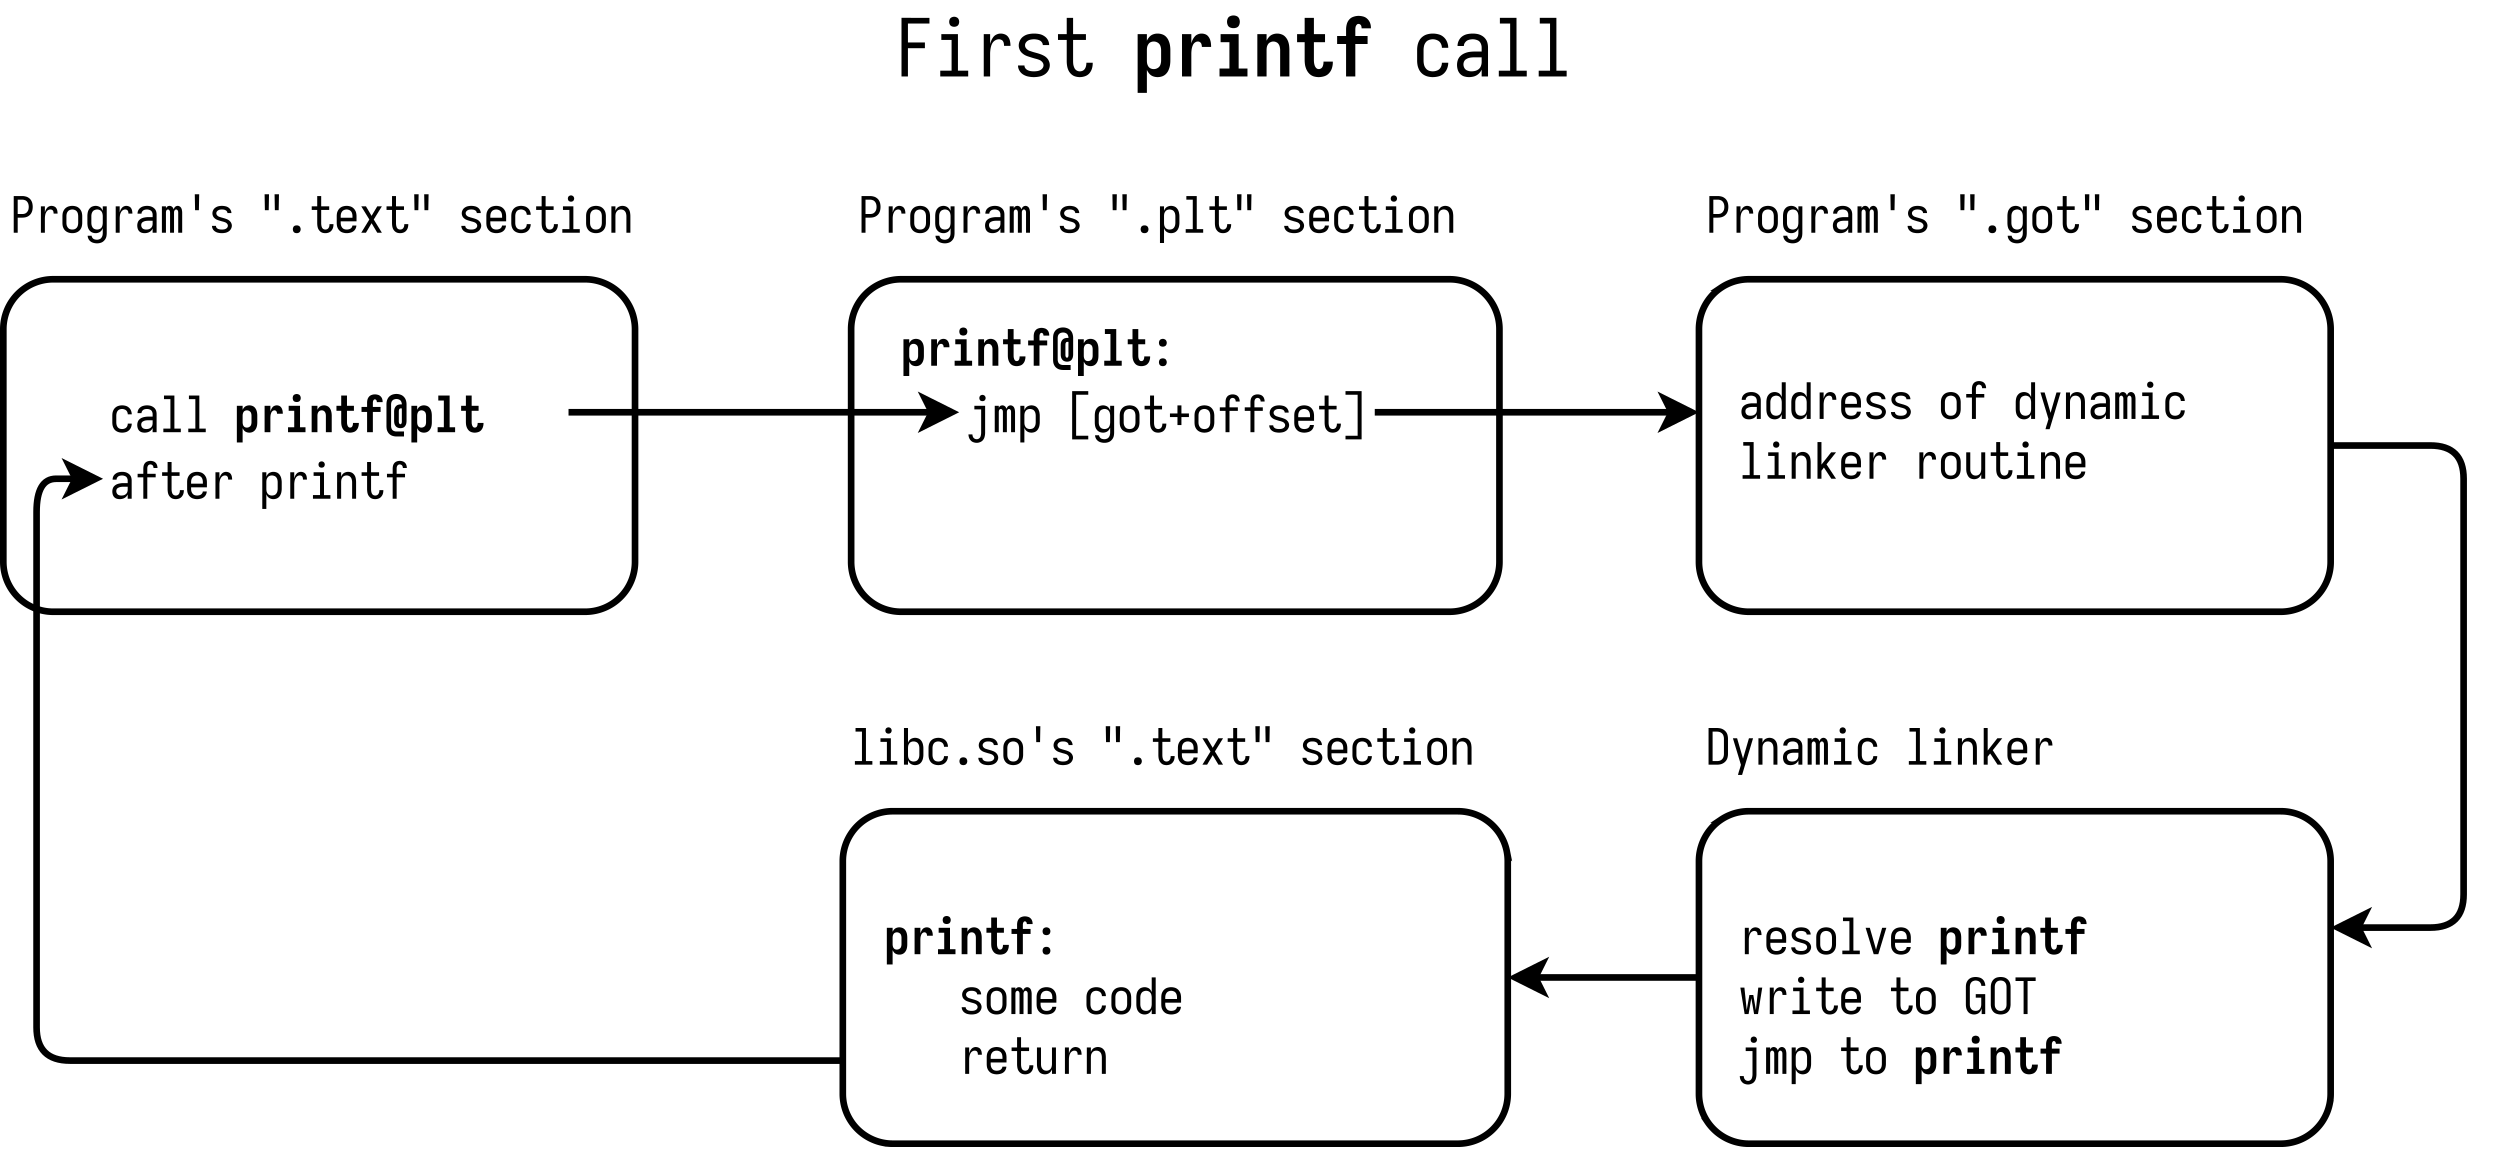 <svg xmlns="http://www.w3.org/2000/svg" xmlns:xlink="http://www.w3.org/1999/xlink" width="721.28" height="333.44" viewBox="0 0 540.96 250.08" version="1.2"><defs><symbol overflow="visible" id="b"><path d="M1.547 0h1.39v-6.11H6.61v-1.25H2.938v-4.093h4.656v-1.235H1.547zm0 0"/></symbol><symbol overflow="visible" id="c"><path d="M1.297 0h6.047v-1.25H5.125v-7.906H1.531v1.25H3.75v6.656H1.297zm3.016-10.75c.195 0 .382-.04.562-.125a.792.792 0 00.39-.39 1.316 1.316 0 000-1.126.824.824 0 00-.39-.39 1.2 1.2 0 00-1.125 0 .792.792 0 00-.39.39c-.087.18-.126.368-.126.563 0 .2.04.387.125.562.082.18.211.309.391.391.176.086.363.125.563.125zm0 0"/></symbol><symbol overflow="visible" id="d"><path d="M2.078 0h1.375v-4.86c0-.269.016-.538.047-.812.031-.281.082-.555.156-.828.07-.27.18-.523.328-.766.157-.238.352-.425.594-.562a1.57 1.57 0 01.797-.219c.164 0 .328.04.484.11a.763.763 0 01.391.328c.094.148.148.304.172.468.031.168.047.34.047.516h1.39c0-.32-.03-.645-.093-.969a2.211 2.211 0 00-.36-.89 1.612 1.612 0 00-.734-.61 2.449 2.449 0 00-.938-.187c-.293 0-.578.062-.859.187-.273.117-.5.29-.688.516-.18.23-.328.48-.453.75-.117.273-.21.547-.28.828v-2.156H2.077zm0 0"/></symbol><symbol overflow="visible" id="e"><path d="M4.281.14c.407 0 .805-.042 1.203-.124A3.293 3.293 0 006.61-.438a2.38 2.38 0 00.813-.859c.207-.363.312-.75.312-1.156 0-.27-.054-.535-.156-.797a2.16 2.16 0 00-.437-.703 2.49 2.49 0 00-.657-.516 5.407 5.407 0 00-.75-.343 9.138 9.138 0 00-.78-.25c-.263-.07-.528-.145-.798-.22a27.197 27.197 0 01-.797-.265 1.667 1.667 0 01-.687-.469c-.2-.218-.297-.46-.297-.734 0-.219.063-.414.188-.594.132-.187.296-.332.484-.437.195-.102.398-.172.61-.203.218-.04.437-.063.655-.063.22 0 .43.024.641.063.207.03.406.093.594.187.187.086.344.219.469.406.132.18.203.375.203.594h1.375c0-.394-.094-.766-.282-1.11a2.238 2.238 0 00-.78-.827 2.851 2.851 0 00-1.063-.438 6.272 6.272 0 00-1.157-.11c-.386 0-.773.044-1.156.126a2.85 2.85 0 00-1.078.453 2.255 2.255 0 00-.781.875 2.448 2.448 0 00-.281 1.125c0 .281.05.555.156.812.101.262.25.496.437.704.196.199.414.37.657.515.238.137.488.246.75.328.257.086.52.168.78.25.27.086.536.164.798.235.258.062.52.14.781.234.27.094.504.25.703.469.195.219.297.465.297.734 0 .23-.074.445-.219.64a1.543 1.543 0 01-.531.438c-.21.094-.43.157-.656.188-.23.031-.461.047-.688.047-.218 0-.437-.016-.656-.047a2.359 2.359 0 01-.64-.188 1.359 1.359 0 01-.532-.422 1.011 1.011 0 01-.203-.609H.86c0 .398.1.773.312 1.125.207.355.484.637.828.844.344.21.707.351 1.094.422.394.082.789.125 1.187.125zm0 0"/></symbol><symbol overflow="visible" id="f"><path d="M5.594.14a3.41 3.41 0 001.11-.187c.374-.125.69-.332.952-.625.258-.3.446-.64.563-1.015.113-.375.172-.75.172-1.125v-.157H7.016v.078c0 .22-.028.434-.079.641a1.65 1.65 0 01-.25.594 1.085 1.085 0 01-.484.422 1.52 1.52 0 01-.61.125 1.272 1.272 0 01-1.188-.781 2.921 2.921 0 01-.218-.72c-.03-.25-.046-.5-.046-.75v-4.546h2.78v-1.25h-2.78v-3.531H2.766v3.53H.875v1.25h1.89v4.548c0 .343.024.687.079 1.03.05.337.144.657.281.97.145.312.344.59.594.828.25.242.535.414.86.515.331.102.671.157 1.015.157zm0 0"/></symbol><symbol overflow="visible" id="o"><path d="M4.281.14A4.82 4.82 0 005.547-.03a2.558 2.558 0 001.11-.61c.32-.3.562-.656.718-1.062.164-.406.25-.828.25-1.266H6.25c0 .344-.086.672-.25.985-.168.312-.414.539-.734.671a2.51 2.51 0 01-1.86.047 1.543 1.543 0 01-.672-.53c-.18-.24-.296-.5-.359-.782a4.138 4.138 0 01-.094-.875v-2.25c0-.281.031-.567.094-.86.063-.289.18-.554.36-.796.175-.239.398-.41.671-.516a2.313 2.313 0 011.86.047c.32.137.566.36.734.672.164.304.25.62.25.953h1.375a3.32 3.32 0 00-.25-1.25A2.733 2.733 0 006.656-8.5a2.64 2.64 0 00-1.11-.61 4.82 4.82 0 00-1.265-.171 4.43 4.43 0 00-1.11.14 2.798 2.798 0 00-1.015.47 2.759 2.759 0 00-.75.812A3.624 3.624 0 001-6.813c-.074.368-.11.735-.11 1.11v2.25c0 .367.036.734.11 1.11.082.366.219.714.406 1.046.196.324.446.602.75.828.313.219.649.375 1.016.469.363.094.734.14 1.11.14zm0 0"/></symbol><symbol overflow="visible" id="p"><path d="M3.469.14c.383 0 .758-.054 1.125-.156.363-.113.687-.3.968-.562.282-.258.5-.563.657-.906V0h1.375v-6.266c0-.343-.043-.675-.125-1a2.387 2.387 0 00-.453-.906 2.525 2.525 0 00-.766-.656 3.012 3.012 0 00-.953-.36 5.447 5.447 0 00-1-.093c-.406 0-.809.043-1.203.125a2.916 2.916 0 00-1.078.484 2.403 2.403 0 00-.75.922C1.086-7.383 1-7 1-6.594h1.375c0-.3.098-.57.297-.812.195-.25.437-.414.719-.5.289-.094.593-.14.906-.14.32 0 .644.062.969.187.32.117.562.328.718.64.157.305.235.621.235.953v.875H4.64c-.356 0-.715.028-1.079.079-.355.054-.699.152-1.03.296a3.035 3.035 0 00-.891.579 2.19 2.19 0 00-.579.89A3.23 3.23 0 00.891-2.5c0 .355.05.703.156 1.047.101.336.273.633.516.89.25.262.539.446.875.547a3.63 3.63 0 001.03.157zM4-1.11c-.281 0-.563-.05-.844-.156a1.261 1.261 0 01-.656-.53 1.632 1.632 0 01-.219-.829c0-.219.047-.426.14-.625.095-.195.227-.352.407-.469.176-.113.363-.203.563-.265.195-.063.398-.102.609-.125.219-.02.43-.032.64-.032H6.22v1.032c0 .28-.055.558-.157.828-.093.273-.25.5-.468.687-.219.18-.469.305-.75.375-.274.074-.555.11-.844.11zm0 0"/></symbol><symbol overflow="visible" id="q"><path d="M1.297 0h6.047v-1.25H5.125v-11.438H1.531v1.235H3.75V-1.25H1.297zm0 0"/></symbol><symbol overflow="visible" id="h"><path d="M.844 3.547h2v-4.969c.144.305.328.586.547.844.218.25.484.433.796.547.313.113.633.172.97.172.35 0 .69-.059 1.015-.172.332-.125.613-.313.844-.563a2.58 2.58 0 00.546-.86c.133-.32.227-.648.282-.984.05-.332.078-.671.078-1.015v-2.25c0-.344-.027-.68-.078-1.016a4.19 4.19 0 00-.282-.984 2.62 2.62 0 00-.546-.86c-.23-.25-.512-.43-.844-.546a3.064 3.064 0 00-1.016-.172c-.336 0-.656.058-.968.172a1.946 1.946 0 00-.797.546 3.279 3.279 0 00-.547.829v-1.422h-2zm3.484-5.14c-.23 0-.45-.048-.656-.141a1.146 1.146 0 01-.5-.422 1.999 1.999 0 01-.266-.625 3.616 3.616 0 01-.062-.672v-2.25c0-.227.02-.453.062-.672.051-.219.14-.422.266-.61.125-.195.289-.343.5-.437.207-.094.426-.14.656-.14.313 0 .602.085.875.25.27.167.457.402.563.703.101.304.156.605.156.906v2.25c0 .312-.055.621-.156.922a1.3 1.3 0 01-.563.687c-.273.168-.562.25-.875.25zm0 0"/></symbol><symbol overflow="visible" id="i"><path d="M1.813 0h2.015v-4.86c0-.226.008-.452.031-.671.02-.227.055-.453.11-.672.05-.219.125-.426.219-.625.093-.207.234-.379.421-.516.196-.144.41-.218.641-.218a.792.792 0 01.781.625c.051.18.078.359.078.546h2c0-.27-.015-.535-.046-.796a3.579 3.579 0 00-.188-.797 2.344 2.344 0 00-.406-.704 1.449 1.449 0 00-.64-.453 2.31 2.31 0 00-.782-.14c-.293 0-.57.058-.828.172-.262.105-.48.265-.657.484-.18.21-.328.438-.453.688-.117.25-.21.515-.28.796v-2.015H1.811zm0 0"/></symbol><symbol overflow="visible" id="j"><path d="M1.297 0h6.047v-1.719H5.437v-7.437H1.531v1.734h1.907v5.703H1.296zm3.016-10.453c.25 0 .488-.047.718-.14a.965.965 0 00.5-.516 1.82 1.82 0 00.157-.72c0-.25-.055-.487-.157-.718a1.005 1.005 0 00-.5-.5 1.764 1.764 0 00-.718-.156c-.243 0-.481.055-.72.156a.965.965 0 00-.515.5c-.105.23-.156.469-.156.719 0 .242.05.48.156.719a.929.929 0 00.516.515c.238.094.476.14.719.14zm0 0"/></symbol><symbol overflow="visible" id="k"><path d="M.844 0h2v-5.703c0-.227.02-.453.062-.672.051-.219.14-.422.266-.61.125-.187.289-.327.5-.421.207-.102.422-.157.64-.157a1.5 1.5 0 01.657.157c.207.093.367.234.484.422.125.187.207.39.25.609.05.219.078.445.078.672V0h2v-5.703c0-.332-.023-.664-.062-1a3.973 3.973 0 00-.25-.969 2.781 2.781 0 00-.532-.86 1.91 1.91 0 00-.812-.562 2.717 2.717 0 00-.984-.187c-.325 0-.641.058-.954.172a1.946 1.946 0 00-.796.546 3.279 3.279 0 00-.547.829v-1.422h-2zm0 0"/></symbol><symbol overflow="visible" id="l"><path d="M5.5.14c.414 0 .828-.07 1.234-.203.407-.132.743-.359 1.016-.671a2.84 2.84 0 00.61-1.079c.124-.406.187-.812.187-1.218v-.188H6.53v.078c0 .168-.015.34-.047.516-.03.18-.086.352-.156.516a.859.859 0 01-.344.375.887.887 0 01-.484.14.778.778 0 01-.547-.234 1.395 1.395 0 01-.328-.547 3.845 3.845 0 01-.14-.61 5.958 5.958 0 01-.032-.64v-3.797H6.86v-1.734H4.453v-3.531h-2v3.53H.813v1.735h1.64v3.797c0 .367.024.73.078 1.094.063.367.172.719.328 1.062.157.336.364.633.625.89.27.263.582.45.938.563.351.102.71.157 1.078.157zm0 0"/></symbol><symbol overflow="visible" id="m"><path d="M2.781 0h2v-7.031h2.657V-8.75H4.78v-1.39c0-.165.016-.337.047-.516.031-.176.102-.336.219-.485.113-.156.254-.234.422-.234.144 0 .273.047.39.14.114.087.188.2.22.344.038.137.062.274.062.407v.062h2.015v-.156c0-.352-.062-.692-.187-1.016a2.42 2.42 0 00-.578-.86 1.972 1.972 0 00-.891-.515 3.904 3.904 0 00-1.031-.14c-.375 0-.75.07-1.125.203-.367.125-.672.34-.922.64a2.49 2.49 0 00-.5 1c-.094.375-.14.75-.14 1.125v1.391H.843v1.719H2.78zm0 0"/></symbol><symbol overflow="visible" id="r"><path d="M.813 0h.859v-3.266h.984c.239 0 .477-.023.719-.078.25-.062.473-.16.672-.297.207-.144.379-.32.516-.53a2.28 2.28 0 00.28-.688 3.49 3.49 0 000-1.469 2.128 2.128 0 00-.28-.688 1.718 1.718 0 00-.516-.53 1.77 1.77 0 00-.672-.298 2.86 2.86 0 00-.719-.093H.812zm.859-4.047v-3.11h.984c.196 0 .39.04.578.11a.99.99 0 01.47.328c.132.157.226.336.28.532.051.187.079.382.079.578 0 .21-.028.414-.079.609-.054.188-.148.36-.28.516a1.08 1.08 0 01-.47.343 1.828 1.828 0 01-.578.094zm0 0"/></symbol><symbol overflow="visible" id="s"><path d="M1.297 0h.86v-3.031c0-.176.007-.348.03-.516.02-.176.051-.348.094-.515.051-.165.125-.32.219-.47a.99.99 0 01.36-.359.95.95 0 01.5-.14c.1 0 .206.023.312.062.101.043.18.11.234.203a.672.672 0 01.11.297c.02.106.03.215.03.328h.86c0-.207-.023-.41-.062-.609a1.494 1.494 0 00-.219-.563.96.96 0 00-.453-.375 1.472 1.472 0 00-.594-.125c-.18 0-.355.043-.531.125a1.086 1.086 0 00-.422.329 2.037 2.037 0 00-.297.468c-.074.168-.133.34-.172.516v-1.344h-.86zm0 0"/></symbol><symbol overflow="visible" id="t"><path d="M2.703.094c.238 0 .473-.032.703-.094a1.92 1.92 0 00.625-.297c.188-.133.344-.3.469-.5.133-.207.223-.426.266-.656.05-.227.078-.461.078-.703v-1.406a3.26 3.26 0 00-.078-.704 1.733 1.733 0 00-.266-.64 1.748 1.748 0 00-.469-.516 1.648 1.648 0 00-.625-.297 2.675 2.675 0 00-1.406 0c-.23.055-.445.153-.64.297a1.748 1.748 0 00-.47.516c-.124.199-.214.414-.265.64-.043.23-.063.465-.063.704v1.406c0 .242.02.476.063.703.05.23.14.45.266.656.125.2.28.367.468.5.196.137.41.234.641.297.227.063.46.094.703.094zm0-.781c-.187 0-.371-.032-.547-.094a1.018 1.018 0 01-.422-.328c-.117-.157-.199-.32-.25-.5a2.423 2.423 0 01-.062-.547v-1.406c0-.188.02-.368.062-.547a1.37 1.37 0 01.25-.5.951.951 0 01.422-.313c.176-.07.36-.11.547-.11.188 0 .363.04.531.11.176.063.32.168.438.313.113.148.191.312.234.5.04.18.063.359.063.546v1.407c0 .18-.024.36-.063.547-.043.18-.12.343-.234.5a1.04 1.04 0 01-.438.328 1.506 1.506 0 01-.53.094zm0 0"/></symbol><symbol overflow="visible" id="u"><path d="M2.656 2.297c.239 0 .469-.031.688-.094.226-.055.437-.152.625-.297.187-.148.344-.32.469-.515.125-.2.207-.414.25-.641.039-.23.062-.465.062-.703V-5.72h-.86v.985a2.356 2.356 0 00-.343-.579A1.21 1.21 0 003-5.688a1.747 1.747 0 00-.64-.125c-.22 0-.434.04-.641.11-.211.062-.399.18-.563.344a1.93 1.93 0 00-.375.53c-.086.2-.14.407-.172.626a4.34 4.34 0 00-.046.64v1.407c0 .219.015.437.046.656.032.21.086.414.172.61.094.199.219.374.375.53a1.5 1.5 0 00.563.344c.207.07.422.11.64.11.22 0 .43-.043.641-.125.219-.082.398-.207.547-.375a2.22 2.22 0 00.344-.578v1.03c0 .188-.024.368-.063.548a1.297 1.297 0 01-.234.484.835.835 0 01-.422.328c-.168.07-.34.11-.516.11-.18 0-.355-.028-.531-.079a.811.811 0 01-.438-.296.932.932 0 01-.203-.485H.625c.008.25.07.485.188.703.113.22.269.399.468.547.196.145.414.242.657.297.238.063.476.094.718.094zm.031-2.985a1.57 1.57 0 01-.53-.093.993.993 0 01-.438-.328 1.72 1.72 0 01-.235-.5 2.423 2.423 0 01-.062-.547v-1.406c0-.188.02-.368.062-.547a1.55 1.55 0 01.235-.5.934.934 0 01.437-.313c.176-.07.352-.11.531-.11.176 0 .348.04.516.11a.934.934 0 01.422.344c.102.148.172.308.203.484.04.18.063.356.063.532v1.406c0 .18-.024.355-.063.531-.031.18-.101.344-.203.5a.928.928 0 01-.422.328c-.168.074-.34.11-.515.11zm0 0"/></symbol><symbol overflow="visible" id="v"><path d="M2.172.094c.238 0 .473-.04.703-.11.227-.07.43-.187.61-.343.175-.164.312-.352.406-.563V0h.859v-3.922c0-.219-.027-.426-.078-.625a1.526 1.526 0 00-.281-.562 1.733 1.733 0 00-.485-.407 1.885 1.885 0 00-.594-.234 3.082 3.082 0 00-1.375.031 1.732 1.732 0 00-.671.313c-.211.148-.371.336-.485.562-.105.23-.156.469-.156.719h.86c0-.188.062-.36.187-.516a.902.902 0 01.453-.312c.176-.05.363-.078.563-.078.195 0 .394.043.593.125.207.074.36.203.453.39.102.188.157.387.157.594v.547h-.985c-.23 0-.453.023-.672.063-.218.03-.433.09-.64.171-.211.086-.399.204-.563.36-.168.156-.289.344-.36.562-.073.211-.109.43-.109.656 0 .22.032.438.094.657.063.21.164.398.313.562.156.156.336.274.547.344.218.063.437.094.656.094zM2.5-.687a1.57 1.57 0 01-.531-.094.802.802 0 01-.407-.344 1.025 1.025 0 01-.062-.906.619.619 0 01.266-.281c.113-.07.234-.13.359-.172.125-.04.25-.067.375-.079.133-.019.27-.03.406-.03h.985v.655c0 .168-.032.34-.094.516A1.014 1.014 0 013.5-1c-.137.117-.293.2-.469.25a2.13 2.13 0 01-.531.063zm0 0"/></symbol><symbol overflow="visible" id="w"><path d="M.5 0h.875v-4.344c0-.101.008-.203.031-.297a.504.504 0 01.14-.265.39.39 0 01.282-.125c.094 0 .176.043.25.125a.504.504 0 01.156.265c.02.094.032.196.032.297V0h.859v-4.344c0-.101.008-.203.031-.297a.631.631 0 01.156-.265.339.339 0 01.266-.125.35.35 0 01.266.125.504.504 0 01.156.265c.02.094.031.196.031.297V0h.86v-4.344c0-.164-.016-.328-.047-.484a1.626 1.626 0 00-.14-.469.897.897 0 00-.329-.375.811.811 0 00-.86-.031.687.687 0 00-.296.281 1.482 1.482 0 00-.172.375 1.339 1.339 0 00-.188-.39.751.751 0 00-.296-.266.822.822 0 00-.407-.11c-.105 0-.215.024-.328.063a.685.685 0 00-.266.188c-.074.085-.136.18-.187.28v-.437H.5zm0 0"/></symbol><symbol overflow="visible" id="x"><path d="M2.281-4.875h.828c.04-1.145.063-2.297.063-3.453h-.953c0 1.156.02 2.308.062 3.453zm0 0"/></symbol><symbol overflow="visible" id="y"><path d="M2.672.094c.258 0 .515-.028.765-.078.25-.051.477-.145.688-.282.219-.132.39-.316.516-.546a1.41 1.41 0 00.203-.72c0-.175-.04-.343-.11-.5a1.237 1.237 0 00-.28-.437 1.501 1.501 0 00-.407-.328A2.785 2.785 0 003.578-3a4.118 4.118 0 00-.484-.156c-.168-.051-.336-.098-.5-.14-.156-.052-.32-.102-.485-.157a1.105 1.105 0 01-.437-.297.704.704 0 01-.188-.469c0-.133.04-.258.125-.375a.874.874 0 01.297-.265c.125-.07.254-.118.39-.141a2.551 2.551 0 01.797 0c.134.023.259.063.376.125a.662.662 0 01.297.25.645.645 0 01.125.375h.859c0-.25-.063-.477-.188-.688a1.439 1.439 0 00-.484-.53 1.724 1.724 0 00-.656-.266 3.49 3.49 0 00-.719-.079c-.25 0-.496.028-.734.079a1.884 1.884 0 00-.672.296c-.211.137-.371.32-.484.547a1.463 1.463 0 00-.079 1.204c.063.167.149.312.266.437.125.125.258.234.406.328.157.086.313.152.469.203.164.055.332.106.5.156.164.055.332.102.5.141.164.043.328.094.484.156a.985.985 0 01.438.297.66.66 0 01.187.453.658.658 0 01-.14.407.839.839 0 01-.328.265 1.295 1.295 0 01-.407.125 2.78 2.78 0 01-.437.031c-.137 0-.274-.007-.406-.03a1.694 1.694 0 01-.407-.11.967.967 0 01-.328-.266.672.672 0 01-.125-.39h-.86A1.461 1.461 0 001.25-.25c.22.137.446.227.689.266.25.05.492.078.734.078zm0 0"/></symbol><symbol overflow="visible" id="A"><path d="M1.203-4.875h.828c.04-1.145.063-2.297.063-3.453H1.14c0 1.156.02 2.308.062 3.453zm2.156 0h.829c.039-1.145.062-2.297.062-3.453h-.953c0 1.156.02 2.308.062 3.453zm0 0"/></symbol><symbol overflow="visible" id="B"><path d="M2.703.094c.145 0 .285-.032.422-.094a.64.64 0 00.313-.313c.07-.144.109-.289.109-.437 0-.156-.04-.3-.11-.438a.583.583 0 00-.312-.312 1.004 1.004 0 00-.422-.094c-.156 0-.308.032-.453.094a.582.582 0 00-.297.313 1.036 1.036 0 00-.094.437c0 .148.032.293.094.438A.64.64 0 002.25 0c.145.063.297.094.453.094zm0 0"/></symbol><symbol overflow="visible" id="C"><path d="M3.5.094c.238 0 .473-.043.703-.125.227-.082.422-.211.578-.39.164-.188.285-.395.36-.626.07-.238.109-.476.109-.719v-.093h-.86v.062c0 .137-.015.274-.046.406a1.272 1.272 0 01-.157.36.719.719 0 01-.312.265.923.923 0 01-.375.079.873.873 0 01-.453-.125.804.804 0 01-.297-.36 1.897 1.897 0 01-.125-.469 3.15 3.15 0 01-.031-.468v-2.829h1.734v-.78H2.594v-2.22h-.86v2.22H.547v.78h1.187v2.829c0 .218.016.437.047.656.032.21.086.414.172.61.094.187.219.359.375.515.156.148.332.258.531.328.207.063.422.094.641.094zm0 0"/></symbol><symbol overflow="visible" id="D"><path d="M2.719.094c.25 0 .492-.032.734-.094.25-.05.477-.148.688-.297.207-.144.367-.332.484-.562.113-.227.176-.461.188-.704h-.86a.799.799 0 01-.219.5.907.907 0 01-.468.297c-.18.055-.36.079-.547.079-.188 0-.371-.032-.547-.094a.993.993 0 01-.438-.328c-.117-.157-.199-.32-.25-.5a2.302 2.302 0 01-.062-.547v-.313h3.422v-1.094a3.26 3.26 0 00-.078-.703 1.733 1.733 0 00-.266-.64 1.748 1.748 0 00-.469-.516 1.648 1.648 0 00-.625-.297 2.675 2.675 0 00-1.406 0c-.23.055-.445.153-.64.297a1.748 1.748 0 00-.47.516c-.124.199-.214.414-.265.64-.043.23-.063.465-.063.704v1.406c0 .242.02.476.063.703.05.23.14.45.266.656.132.2.296.371.484.516.195.136.41.23.64.281.227.063.462.094.704.094zM1.422-3.25v-.313c0-.187.02-.367.062-.546a1.37 1.37 0 01.25-.5.951.951 0 01.422-.313c.176-.07.36-.11.547-.11.188 0 .363.04.531.11.176.063.32.168.438.313.113.148.191.312.234.5.04.18.063.359.063.546v.313zm0 0"/></symbol><symbol overflow="visible" id="E"><path d="M.469 0h1.015l1.22-2.063L3.936 0h1L3.173-2.86l1.765-2.859h-1L2.704-3.656 1.484-5.72H.47l1.75 2.86zm0 0"/></symbol><symbol overflow="visible" id="F"><path d="M2.672.094c.27 0 .535-.04.797-.11.258-.07.488-.203.687-.39a1.67 1.67 0 00.453-.656 2.16 2.16 0 00.157-.797h-.86c0 .218-.054.43-.156.625a.989.989 0 01-.469.421 1.52 1.52 0 01-.61.125c-.187 0-.37-.03-.546-.093a1.018 1.018 0 01-.422-.328 1.427 1.427 0 01-.219-.5 2.423 2.423 0 01-.062-.547v-1.406c0-.176.02-.352.062-.532.04-.187.114-.351.22-.5a.905.905 0 01.421-.328c.176-.07.36-.11.547-.11.207 0 .41.048.61.141a.916.916 0 01.468.422c.102.188.156.387.156.594h.86c0-.27-.055-.531-.157-.781a1.566 1.566 0 00-.453-.657 1.66 1.66 0 00-.687-.39 3.063 3.063 0 00-.797-.11c-.23 0-.461.032-.688.094-.23.055-.445.153-.64.297a1.748 1.748 0 00-.469.516c-.117.199-.2.414-.25.64-.043.23-.063.465-.063.704v1.406c0 .23.02.46.063.687.05.23.133.45.25.657.125.21.281.382.469.515.195.137.41.234.64.297.227.063.457.094.688.094zm0 0"/></symbol><symbol overflow="visible" id="G"><path d="M.813 0h3.78v-.781h-1.39V-5.72H.953v.782h1.39v4.156H.814zm1.875-6.719a.73.73 0 00.343-.078.488.488 0 00.25-.25.701.701 0 00.094-.344.659.659 0 00-.094-.343.518.518 0 00-.25-.25.659.659 0 00-.344-.094.701.701 0 00-.343.094.488.488 0 00-.25.25.73.73 0 00-.078.343c0 .118.023.23.078.344.05.117.133.2.25.25a.774.774 0 00.344.078zm0 0"/></symbol><symbol overflow="visible" id="H"><path d="M.64 0h.876v-3.563c0-.175.015-.351.046-.53.04-.177.114-.337.22-.485a.942.942 0 01.39-.344c.164-.07.344-.11.531-.11.176 0 .348.04.516.11.164.074.3.188.406.344.102.148.172.308.203.484.04.18.063.356.063.532V0h.859v-3.563c0-.218-.016-.43-.047-.64a2.258 2.258 0 00-.156-.625 1.726 1.726 0 00-.36-.531 1.344 1.344 0 00-.53-.344c-.2-.07-.407-.11-.626-.11-.219 0-.433.043-.64.125a1.3 1.3 0 00-.547.375c-.149.18-.258.372-.328.579v-.985H.64zm0 0"/></symbol><symbol overflow="visible" id="I"><path d="M.813 0h3.78v-.781h-1.39v-7.157H.953v.782h1.39v6.375H.814zm0 0"/></symbol><symbol overflow="visible" id="R"><path d="M.64 2.219h.876V-.984c.07.21.18.402.328.578.156.168.336.293.547.375.207.082.425.125.656.125.219 0 .43-.04.64-.11.208-.07.391-.187.547-.343.157-.157.274-.332.36-.532.093-.195.156-.398.187-.609.04-.219.063-.438.063-.656v-1.406c0-.22-.024-.43-.063-.641a2.18 2.18 0 00-.187-.625 1.726 1.726 0 00-.36-.531 1.252 1.252 0 00-.546-.344c-.211-.07-.422-.11-.641-.11-.23 0-.45.043-.656.125a1.3 1.3 0 00-.547.375c-.149.18-.258.372-.328.579v-.985H.64zM2.704-.687c-.18 0-.351-.036-.515-.11a.906.906 0 01-.407-.328 1.427 1.427 0 01-.218-.5 3.018 3.018 0 01-.047-.531v-1.406c0-.176.015-.352.046-.532.04-.176.114-.336.22-.484a.914.914 0 01.405-.344 1.3 1.3 0 01.516-.11c.188 0 .367.04.547.11a.873.873 0 01.422.313c.113.148.191.312.234.5.04.18.063.359.063.546v1.407c0 .18-.024.36-.063.547-.043.18-.12.343-.234.5a.928.928 0 01-.422.328c-.18.062-.36.094-.547.094zm0 0"/></symbol><symbol overflow="visible" id="S"><path d="M2 2.297c.258 0 .516-.059.766-.172.257-.105.468-.266.625-.484.164-.22.273-.465.328-.735.062-.273.094-.539.094-.797v-5.828H1.483v.782h1.47V.109c0 .157-.017.313-.048.47-.023.163-.07.32-.14.468a.841.841 0 01-.329.344.835.835 0 01-.437.125.95.95 0 01-.5-.141.846.846 0 01-.328-.39 1.69 1.69 0 01-.11-.516H.204c.008.238.05.472.125.703.082.226.207.43.375.61.164.187.363.316.594.39.226.082.46.125.703.125zM3.234-6.72a.73.73 0 00.344-.078.488.488 0 00.25-.25.701.701 0 00.094-.344.659.659 0 00-.094-.343.518.518 0 00-.25-.25.659.659 0 00-.344-.094.701.701 0 00-.343.094.488.488 0 00-.25.25.73.73 0 00-.079.343c0 .118.024.23.079.344.05.117.132.2.25.25a.774.774 0 00.343.078zm0 0"/></symbol><symbol overflow="visible" id="T"><path d="M1.063 1.547h3.484V.766H1.922V-8.11h2.625v-.782H1.063zm0 0"/></symbol><symbol overflow="visible" id="U"><path d="M3.125-1.547V-3.28H4.75v-.781H3.125v-1.75h-.86v1.75H.642v.78h1.625v1.735zm0 0"/></symbol><symbol overflow="visible" id="V"><path d="M1.875 0h.86v-4.625h1.812v-.766H2.734v-1.03c0-.114.004-.227.016-.345a1.12 1.12 0 01.11-.328.552.552 0 01.218-.234.615.615 0 01.328-.094c.125 0 .242.04.36.11a.493.493 0 01.234.28.86.86 0 01.078.345v.046h.86v-.078c0-.195-.04-.39-.11-.578a1.17 1.17 0 00-.312-.5A1.184 1.184 0 004-8.094a1.86 1.86 0 00-1.25.031c-.21.075-.387.2-.531.376-.137.18-.23.375-.281.593a3.497 3.497 0 00-.063.672v1.031H.641v.766h1.234zm0 0"/></symbol><symbol overflow="visible" id="W"><path d="M.86 1.547h3.484V-8.891H.859v.782h2.625V.766H.86zm0 0"/></symbol><symbol overflow="visible" id="X"><path d="M2.36.094c.218 0 .43-.043.64-.125.219-.082.398-.207.547-.375a2.22 2.22 0 00.344-.578V0h.859v-7.938h-.86v3.204a2.356 2.356 0 00-.343-.579A1.21 1.21 0 003-5.688a1.747 1.747 0 00-.64-.125c-.22 0-.434.04-.641.11-.211.062-.399.18-.563.344a1.93 1.93 0 00-.375.53c-.086.2-.14.407-.172.626a4.34 4.34 0 00-.046.64v1.407c0 .219.015.437.046.656.032.21.086.414.172.61.094.199.219.374.375.53a1.5 1.5 0 00.563.344c.207.07.422.11.64.11zm.328-.781a1.57 1.57 0 01-.532-.094.993.993 0 01-.437-.328 1.72 1.72 0 01-.235-.5 2.423 2.423 0 01-.062-.547v-1.406c0-.188.02-.368.062-.547a1.55 1.55 0 01.235-.5.934.934 0 01.437-.313c.176-.07.352-.11.531-.11.176 0 .348.04.516.11a.934.934 0 01.422.344c.102.148.172.308.203.484.04.18.063.356.063.532v1.406c0 .18-.024.355-.063.531-.031.18-.101.344-.203.5a.928.928 0 01-.422.328c-.168.074-.34.11-.515.11zm0 0"/></symbol><symbol overflow="visible" id="Y"><path d="M1.61 2.219h.89L4.875-5.72h-.89L2.702-1.312 1.422-5.72H.516L2.25.031l-.234.813c-.075.219-.149.441-.22.672-.062.238-.124.472-.187.703zm0 0"/></symbol><symbol overflow="visible" id="Z"><path d="M.828 0h.86v-1.734l.53-.688.282.406L3.828 0h1.016L2.78-3.125l2.063-2.594H3.78L1.687-3.062v-4.876H.829zm0 0"/></symbol><symbol overflow="visible" id="aa"><path d="M2.36.094c.226 0 .445-.043.656-.125.207-.082.382-.207.53-.375a2.22 2.22 0 00.345-.578V0h.859v-5.719h-.86v3.563c0 .18-.023.355-.062.531-.031.18-.101.34-.203.484a1.083 1.083 0 01-.406.344c-.168.074-.34.11-.516.11-.187 0-.367-.036-.531-.11a1.066 1.066 0 01-.39-.344 1.27 1.27 0 01-.22-.484 3.018 3.018 0 01-.046-.531V-5.72H.64v3.563c0 .21.015.422.046.64.04.211.102.414.188.61.082.199.191.383.328.547.145.156.32.273.531.343.207.07.414.11.625.11zm0 0"/></symbol><symbol overflow="visible" id="ac"><path d="M.64 0h1.797c.25 0 .5-.023.75-.078.25-.05.477-.145.688-.281.219-.133.406-.305.563-.516a1.88 1.88 0 00.312-.688c.063-.25.094-.503.094-.765v-3.297c0-.25-.032-.5-.094-.75a1.77 1.77 0 00-.313-.688 2.128 2.128 0 00-1.25-.797c-.25-.05-.5-.077-.75-.077H.641zm.876-.781v-6.375h.921c.208 0 .41.031.61.093a1.3 1.3 0 01.515.313c.157.148.258.324.313.531.063.2.094.399.094.594v3.297c0 .21-.031.418-.094.625a1.257 1.257 0 01-.828.844c-.2.054-.402.078-.61.078zm0 0"/></symbol><symbol overflow="visible" id="ad"><path d="M2.203 0h1l1.735-5.719H4.03L2.953-1.906c-.043.148-.086.297-.125.453L2.703-1a10.7 10.7 0 01-.125-.453c-.043-.156-.086-.305-.125-.453L1.36-5.72H.453zm0 0"/></symbol><symbol overflow="visible" id="ae"><path d="M1.25 0h.86l.593-3.438L3.297 0h.844l.921-5.719h-.859l-.516 4.86-.343-2.032-.219-1.234h-.844L1.703-.859l-.5-4.86H.328zm0 0"/></symbol><symbol overflow="visible" id="af"><path d="M2.36.094c.257 0 .503-.055.734-.157.238-.113.43-.273.578-.484.144-.219.25-.445.312-.687V0h.766v-4.313H2.703v.766h1.188v1.438c0 .18-.024.355-.063.53a1.427 1.427 0 01-.219.47.95.95 0 01-.406.328 1.432 1.432 0 01-.5.094c-.187 0-.371-.032-.547-.094a.923.923 0 01-.422-.313c-.117-.144-.199-.3-.25-.468a2.302 2.302 0 01-.062-.547v-3.72c0-.175.02-.35.062-.53.051-.176.13-.332.235-.47a.951.951 0 01.422-.312c.175-.07.351-.109.53-.109.208 0 .411.043.61.125a.93.93 0 01.453.422c.114.187.172.387.172.594v.015h.86v-.015c0-.27-.055-.532-.157-.782a1.566 1.566 0 00-.453-.656c-.199-.176-.43-.297-.687-.36a3.063 3.063 0 00-.797-.109c-.23 0-.461.028-.688.079-.218.054-.43.148-.625.28a1.844 1.844 0 00-.468.5c-.125.2-.215.415-.266.641a3.75 3.75 0 00-.063.688v3.719c0 .273.024.539.079.796.062.262.171.508.328.735.156.23.36.402.61.515.257.102.519.157.78.157zm0 0"/></symbol><symbol overflow="visible" id="ag"><path d="M2.703.094c.227 0 .457-.032.688-.094.226-.05.437-.14.625-.266.195-.132.359-.3.484-.5a1.68 1.68 0 00.266-.64c.05-.239.078-.473.078-.703v-3.72a3.2 3.2 0 00-.078-.687 1.733 1.733 0 00-.266-.64 1.787 1.787 0 00-.484-.5 1.81 1.81 0 00-.625-.282 3.2 3.2 0 00-.688-.078c-.23 0-.465.028-.703.079-.23.054-.438.148-.625.28a1.844 1.844 0 00-.469.5c-.125.2-.215.415-.265.641a2.97 2.97 0 00-.079.688v3.719c0 .23.024.464.079.703.05.23.14.445.265.64.125.2.281.368.469.5C1.563-.14 1.77-.05 2 0c.238.063.473.094.703.094zm0-.781c-.187 0-.371-.032-.547-.094a.923.923 0 01-.422-.313c-.117-.144-.199-.3-.25-.468a2.302 2.302 0 01-.062-.547v-3.72c0-.175.02-.35.062-.53.051-.176.133-.336.25-.485a.951.951 0 01.422-.312c.176-.063.36-.094.547-.094.176 0 .348.031.516.094.176.062.32.168.437.312.125.149.207.309.25.485.04.18.063.355.063.53v3.72c0 .187-.024.37-.063.546a1.143 1.143 0 01-.25.47.946.946 0 01-.437.312c-.168.062-.34.094-.516.094zm0 0"/></symbol><symbol overflow="visible" id="ah"><path d="M2.266 0h.859v-7.156h1.75v-.782H.515v.782h1.75zm0 0"/></symbol><symbol overflow="visible" id="ak"><path d="M3.047.094c.219 0 .43-.04.64-.11.208-.07.391-.187.547-.343.157-.157.274-.332.36-.532.093-.195.156-.398.187-.609.04-.219.063-.438.063-.656v-1.406c0-.22-.024-.43-.063-.641a2.18 2.18 0 00-.187-.625 1.726 1.726 0 00-.36-.531 1.252 1.252 0 00-.546-.344c-.211-.07-.422-.11-.641-.11-.23 0-.45.043-.656.125a1.3 1.3 0 00-.547.375c-.149.18-.258.372-.328.579v-3.204H.64V0h.875v-.984c.07.21.18.402.328.578.156.168.336.293.547.375.207.082.425.125.656.125zm-.344-.781c-.18 0-.351-.036-.515-.11a.906.906 0 01-.407-.328 1.427 1.427 0 01-.218-.5 3.018 3.018 0 01-.047-.531v-1.406c0-.176.015-.352.046-.532.04-.176.114-.336.22-.484a.914.914 0 01.405-.344 1.3 1.3 0 01.516-.11c.188 0 .367.04.547.11a.873.873 0 01.422.313c.113.148.191.312.234.5.04.18.063.359.063.546v1.407c0 .18-.024.36-.063.547-.043.18-.12.343-.234.5a.928.928 0 01-.422.328c-.18.062-.36.094-.547.094zm0 0"/></symbol><symbol overflow="visible" id="al"><path d="M2.703-4.125c.145 0 .285-.031.422-.094a.582.582 0 00.313-.297c.07-.144.109-.296.109-.453a.917.917 0 00-.11-.422.583.583 0 00-.312-.312.917.917 0 00-.422-.11c-.156 0-.308.04-.453.11a.582.582 0 00-.297.312 1.004 1.004 0 00-.094.422c0 .157.032.309.094.453a.58.58 0 00.297.297c.145.063.297.094.453.094zm0 4.219c.145 0 .285-.032.422-.094a.64.64 0 00.313-.313c.07-.144.109-.289.109-.437 0-.156-.04-.3-.11-.438a.583.583 0 00-.312-.312 1.004 1.004 0 00-.422-.094c-.156 0-.308.032-.453.094a.582.582 0 00-.297.313 1.036 1.036 0 00-.094.437c0 .148.032.293.094.438A.64.64 0 002.25 0c.145.063.297.094.453.094zm0 0"/></symbol><symbol overflow="visible" id="J"><path d="M.531 2.219h1.25v-3.11c.082.188.192.368.328.532.145.156.317.273.516.343a1.789 1.789 0 001.234 0c.207-.082.383-.203.532-.359.144-.156.257-.332.343-.531.082-.196.141-.399.172-.61a4.3 4.3 0 00.047-.64v-1.406c0-.22-.016-.43-.047-.641a2.597 2.597 0 00-.172-.625 1.909 1.909 0 00-.343-.531 1.344 1.344 0 00-.532-.344c-.21-.07-.418-.11-.625-.11-.21 0-.414.04-.609.11-.2.074-.371.187-.516.344a1.99 1.99 0 00-.328.515v-.875H.531zM2.703-1c-.137 0-.273-.023-.406-.078a.82.82 0 01-.313-.266 1.342 1.342 0 01-.156-.39 1.994 1.994 0 01-.047-.422v-1.406c0-.145.016-.286.047-.422.031-.133.082-.266.156-.391a.704.704 0 01.313-.266.95.95 0 01.406-.093c.195 0 .379.054.547.156.176.105.297.25.36.437.062.188.093.383.093.579v1.406c0 .187-.031.375-.094.562a.779.779 0 01-.359.438A1.01 1.01 0 012.703-1zm0 0"/></symbol><symbol overflow="visible" id="K"><path d="M1.14 0h1.25v-3.031c0-.145.005-.285.016-.422.008-.145.031-.285.063-.422.039-.133.086-.266.14-.39a.839.839 0 01.266-.329.658.658 0 01.406-.14.53.53 0 01.5.39c.032.117.047.23.047.344h1.25a4.35 4.35 0 00-.031-.5 2.105 2.105 0 00-.125-.484 1.218 1.218 0 00-.25-.438.941.941 0 00-.406-.297 1.3 1.3 0 00-1 .016.951.951 0 00-.422.312 2.18 2.18 0 00-.266.438 2.838 2.838 0 00-.187.484v-1.25H1.14zm0 0"/></symbol><symbol overflow="visible" id="L"><path d="M.813 0h3.78v-1.078H3.407v-4.64H.953v1.077h1.203v3.563H.812zm1.875-6.531c.156 0 .304-.032.453-.094a.57.57 0 00.312-.313.983.983 0 000-.906.583.583 0 00-.312-.312 1.045 1.045 0 00-.454-.11 1.1 1.1 0 00-.453.11.57.57 0 00-.312.312c-.063.137-.094.29-.094.453 0 .149.031.297.094.454.062.148.164.25.312.312.157.063.305.094.454.094zm0 0"/></symbol><symbol overflow="visible" id="M"><path d="M.531 0h1.25v-3.563c0-.144.016-.285.047-.421.031-.133.082-.258.156-.375a.797.797 0 01.313-.282.95.95 0 01.406-.093.9.9 0 01.406.093.71.71 0 01.297.282.926.926 0 01.156.375c.032.136.047.277.047.421V0h1.266v-3.563c0-.207-.016-.414-.047-.624a3.324 3.324 0 00-.156-.61 1.633 1.633 0 00-.328-.531 1.177 1.177 0 00-.516-.36 1.59 1.59 0 00-1.203-.015c-.2.074-.371.187-.516.344a1.99 1.99 0 00-.328.515v-.875H.531zm0 0"/></symbol><symbol overflow="visible" id="N"><path d="M3.438.094c.257 0 .515-.043.765-.125a1.36 1.36 0 00.64-.422c.177-.195.302-.422.376-.672.082-.258.125-.52.125-.781v-.11H4.078v.047c0 .117-.012.227-.031.328a.928.928 0 01-.094.313.533.533 0 01-.203.25.61.61 0 01-.313.078.498.498 0 01-.343-.14.912.912 0 01-.203-.344 2.112 2.112 0 01-.094-.391 4.47 4.47 0 01-.016-.39v-2.376h1.5v-1.078h-1.5v-2.218h-1.25v2.218H.5v1.078h1.031v2.375c0 .23.016.461.047.688.04.23.11.45.203.656.102.211.235.399.39.563a1.5 1.5 0 00.579.343c.227.07.457.11.688.11zm0 0"/></symbol><symbol overflow="visible" id="O"><path d="M1.734 0h1.25v-4.39h1.672V-5.47H2.984v-.875c0-.101.008-.207.032-.312a.687.687 0 01.14-.313c.07-.093.16-.14.266-.14a.36.36 0 01.234.093c.07.055.117.121.14.204a.76.76 0 01.048.265v.031h1.25v-.109c0-.207-.04-.414-.11-.625a1.299 1.299 0 00-.359-.531 1.18 1.18 0 00-.563-.313 2.23 2.23 0 00-.64-.094c-.242 0-.477.043-.703.126-.23.074-.422.203-.578.39a1.64 1.64 0 00-.329.64 2.97 2.97 0 00-.078.688v.875H.531v1.078h1.203zm0 0"/></symbol><symbol overflow="visible" id="P"><path d="M2.703.922h1.625V-.156H2.703c-.219 0-.43-.047-.625-.14a.81.81 0 01-.422-.438 1.656 1.656 0 01-.125-.641v-4.594c0-.164.02-.328.063-.484a.857.857 0 01.234-.406.838.838 0 01.406-.25c.157-.051.313-.079.47-.079.206 0 .405.047.593.141a.796.796 0 01.422.422c.094.2.14.402.14.61h-.28c-.2 0-.4.038-.595.109a1.084 1.084 0 00-.468.36 1.418 1.418 0 00-.266.53 2.66 2.66 0 00-.063.594v1.953c0 .2.02.399.063.594.05.2.14.383.266.547.125.156.28.273.468.344a1.587 1.587 0 001.157 0 .997.997 0 00.437-.36c.113-.164.192-.343.234-.531.04-.195.063-.395.063-.594v-3.547c0-.289-.043-.578-.125-.859a1.877 1.877 0 00-.438-.766c-.21-.226-.46-.39-.75-.484a2.529 2.529 0 00-.859-.156c-.242 0-.48.031-.719.094-.242.062-.46.167-.656.312a1.748 1.748 0 00-.469.516c-.125.21-.214.433-.265.671-.043.231-.063.47-.063.72v4.593c0 .25.02.496.063.734.05.23.14.45.265.657.125.207.286.379.485.515.195.145.41.242.64.297.239.063.477.094.72.094zm.86-2.656a.296.296 0 01-.204-.079.493.493 0 01-.109-.203 1.04 1.04 0 01-.047-.218v-2.188c0-.101.004-.203.016-.297a.627.627 0 01.11-.297c.07-.093.155-.14.25-.14h.28V-2.25a.822.822 0 01-.03.219.521.521 0 01-.095.203.2.2 0 01-.171.094zm0 0"/></symbol><symbol overflow="visible" id="Q"><path d="M.813 0h3.78v-1.078H3.407v-6.86H.953v1.079h1.203v5.78H.812zm0 0"/></symbol><clipPath id="a"><path d="M0 0h540.96v249.637H0zm0 0"/></clipPath><clipPath id="ab"><path d="M359 167h154v81.918H359zm0 0"/></clipPath><clipPath id="ai"><path d="M0 83h203v165.918H0zm0 0"/></clipPath><clipPath id="aj"><path d="M174 167h161v81.918H174zm0 0"/></clipPath><clipPath id="an"><path d="M483 76h57.96v146H483zm0 0"/></clipPath></defs><g clip-path="url(#a)"><path d="M0 0h541v249.637H0zm0 0" fill="#fff"/></g><path d="M11.512 60.43h115.105a10.714 10.714 0 014.129.824 10.761 10.761 0 014.844 3.973c.394.59.726 1.21.996 1.867.273.652.477 1.328.613 2.023.14.696.211 1.395.211 2.106v50.36c0 .706-.07 1.41-.21 2.105-.137.695-.34 1.367-.614 2.023-.27.656-.602 1.277-.996 1.867-.395.586-.84 1.133-1.344 1.633-.5.5-1.043.95-1.633 1.344-.59.394-1.21.726-1.867.996-.652.27-1.328.476-2.023.613a10.6 10.6 0 01-2.106.207H11.512c-.711 0-1.41-.066-2.106-.207a10.703 10.703 0 01-2.023-.613 10.574 10.574 0 01-1.867-.996 11.013 11.013 0 01-1.637-1.344 10.855 10.855 0 01-2.34-3.5 11.088 11.088 0 01-.613-2.023 10.9 10.9 0 01-.207-2.106v-50.36c0-.71.07-1.41.207-2.105.14-.695.344-1.37.613-2.023a10.855 10.855 0 012.34-3.504c.504-.5 1.047-.945 1.637-1.34.59-.395 1.21-.727 1.867-.996a10.714 10.714 0 014.129-.824zm0 0" fill="#fff" stroke="#000" stroke-width="1.439"/><use xlink:href="#b" x="193.525" y="16.547" width="100%" height="100%"/><use xlink:href="#c" x="202.158" y="16.547" width="100%" height="100%"/><use xlink:href="#d" x="210.791" y="16.547" width="100%" height="100%"/><use xlink:href="#e" x="219.424" y="16.547" width="100%" height="100%"/><use xlink:href="#f" x="228.057" y="16.547" width="100%" height="100%"/><use xlink:href="#g" x="236.69" y="16.547" width="100%" height="100%"/><use xlink:href="#h" x="245.323" y="16.547" width="100%" height="100%"/><use xlink:href="#i" x="253.956" y="16.547" width="100%" height="100%"/><use xlink:href="#j" x="262.589" y="16.547" width="100%" height="100%"/><use xlink:href="#k" x="271.222" y="16.547" width="100%" height="100%"/><use xlink:href="#l" x="279.855" y="16.547" width="100%" height="100%"/><use xlink:href="#m" x="288.488" y="16.547" width="100%" height="100%"/><use xlink:href="#n" x="297.121" y="16.547" width="100%" height="100%"/><use xlink:href="#o" x="305.754" y="16.547" width="100%" height="100%"/><use xlink:href="#p" x="314.387" y="16.547" width="100%" height="100%"/><use xlink:href="#q" x="323.021" y="16.547" width="100%" height="100%"/><use xlink:href="#q" x="331.654" y="16.547" width="100%" height="100%"/><use xlink:href="#r" x="2.158" y="50.36" width="100%" height="100%"/><use xlink:href="#s" x="7.554" y="50.36" width="100%" height="100%"/><use xlink:href="#t" x="12.95" y="50.36" width="100%" height="100%"/><use xlink:href="#u" x="18.345" y="50.36" width="100%" height="100%"/><use xlink:href="#s" x="23.741" y="50.36" width="100%" height="100%"/><use xlink:href="#v" x="29.137" y="50.36" width="100%" height="100%"/><use xlink:href="#w" x="34.532" y="50.36" width="100%" height="100%"/><use xlink:href="#x" x="39.928" y="50.36" width="100%" height="100%"/><use xlink:href="#y" x="45.324" y="50.36" width="100%" height="100%"/><use xlink:href="#z" x="50.719" y="50.36" width="100%" height="100%"/><use xlink:href="#A" x="56.115" y="50.36" width="100%" height="100%"/><use xlink:href="#B" x="61.511" y="50.36" width="100%" height="100%"/><use xlink:href="#C" x="66.906" y="50.36" width="100%" height="100%"/><use xlink:href="#D" x="72.302" y="50.36" width="100%" height="100%"/><use xlink:href="#E" x="77.698" y="50.36" width="100%" height="100%"/><use xlink:href="#C" x="83.093" y="50.36" width="100%" height="100%"/><use xlink:href="#A" x="88.489" y="50.36" width="100%" height="100%"/><use xlink:href="#z" x="93.885" y="50.36" width="100%" height="100%"/><use xlink:href="#y" x="99.28" y="50.36" width="100%" height="100%"/><use xlink:href="#D" x="104.676" y="50.36" width="100%" height="100%"/><use xlink:href="#F" x="110.072" y="50.36" width="100%" height="100%"/><use xlink:href="#C" x="115.467" y="50.36" width="100%" height="100%"/><use xlink:href="#G" x="120.863" y="50.36" width="100%" height="100%"/><use xlink:href="#t" x="126.259" y="50.36" width="100%" height="100%"/><use xlink:href="#H" x="131.654" y="50.36" width="100%" height="100%"/><g><use xlink:href="#F" x="23.741" y="93.525" width="100%" height="100%"/><use xlink:href="#v" x="29.137" y="93.525" width="100%" height="100%"/><use xlink:href="#I" x="34.532" y="93.525" width="100%" height="100%"/><use xlink:href="#I" x="39.928" y="93.525" width="100%" height="100%"/><use xlink:href="#z" x="45.324" y="93.525" width="100%" height="100%"/></g><g><use xlink:href="#J" x="50.719" y="93.525" width="100%" height="100%"/><use xlink:href="#K" x="56.115" y="93.525" width="100%" height="100%"/><use xlink:href="#L" x="61.511" y="93.525" width="100%" height="100%"/><use xlink:href="#M" x="66.906" y="93.525" width="100%" height="100%"/><use xlink:href="#N" x="72.302" y="93.525" width="100%" height="100%"/><use xlink:href="#O" x="77.698" y="93.525" width="100%" height="100%"/><use xlink:href="#P" x="83.093" y="93.525" width="100%" height="100%"/><use xlink:href="#J" x="88.489" y="93.525" width="100%" height="100%"/><use xlink:href="#Q" x="93.885" y="93.525" width="100%" height="100%"/><use xlink:href="#N" x="99.28" y="93.525" width="100%" height="100%"/></g><path d="M194.961 60.43h118.703a10.714 10.714 0 014.129.824c.656.27 1.277.601 1.867.996.59.395 1.133.84 1.637 1.34.5.504.945 1.047 1.34 1.637.394.59.726 1.21.996 1.867a10.714 10.714 0 01.824 4.129v50.36c0 .706-.07 1.41-.207 2.105-.14.695-.344 1.367-.617 2.023-.27.656-.602 1.277-.996 1.867-.395.586-.84 1.133-1.34 1.633-.504.5-1.047.95-1.637 1.344-.59.394-1.21.726-1.867.996-.652.27-1.328.476-2.023.613-.696.14-1.395.207-2.106.207H194.961a10.79 10.79 0 01-9.969-6.66 10.508 10.508 0 01-.613-2.023 10.6 10.6 0 01-.207-2.106v-50.36c0-.71.066-1.41.207-2.105.137-.695.34-1.37.613-2.023a10.775 10.775 0 015.84-5.84 10.802 10.802 0 012.024-.617 10.9 10.9 0 012.105-.207zm0 0" fill="#fff" stroke="#000" stroke-width="1.439"/><g><use xlink:href="#r" x="185.611" y="50.36" width="100%" height="100%"/><use xlink:href="#s" x="191.007" y="50.36" width="100%" height="100%"/><use xlink:href="#t" x="196.402" y="50.36" width="100%" height="100%"/><use xlink:href="#u" x="201.798" y="50.36" width="100%" height="100%"/><use xlink:href="#s" x="207.194" y="50.36" width="100%" height="100%"/><use xlink:href="#v" x="212.589" y="50.36" width="100%" height="100%"/><use xlink:href="#w" x="217.985" y="50.36" width="100%" height="100%"/><use xlink:href="#x" x="223.381" y="50.36" width="100%" height="100%"/><use xlink:href="#y" x="228.776" y="50.36" width="100%" height="100%"/><use xlink:href="#z" x="234.172" y="50.36" width="100%" height="100%"/><use xlink:href="#A" x="239.568" y="50.36" width="100%" height="100%"/><use xlink:href="#B" x="244.963" y="50.36" width="100%" height="100%"/><use xlink:href="#R" x="250.359" y="50.36" width="100%" height="100%"/><use xlink:href="#I" x="255.755" y="50.36" width="100%" height="100%"/><use xlink:href="#C" x="261.15" y="50.36" width="100%" height="100%"/><use xlink:href="#A" x="266.546" y="50.36" width="100%" height="100%"/><use xlink:href="#z" x="271.942" y="50.36" width="100%" height="100%"/><use xlink:href="#y" x="277.337" y="50.36" width="100%" height="100%"/><use xlink:href="#D" x="282.733" y="50.36" width="100%" height="100%"/><use xlink:href="#F" x="288.129" y="50.36" width="100%" height="100%"/><use xlink:href="#C" x="293.524" y="50.36" width="100%" height="100%"/><use xlink:href="#G" x="298.92" y="50.36" width="100%" height="100%"/><use xlink:href="#t" x="304.316" y="50.36" width="100%" height="100%"/><use xlink:href="#H" x="309.711" y="50.36" width="100%" height="100%"/></g><path d="M297.477 89.207h64.222" fill="none" stroke="#000" stroke-width="1.439" stroke-miterlimit="10"/><path d="M366.016 89.207l-5.754 2.879 1.437-2.879-1.437-2.879zm0 0" stroke="#000" stroke-width="1.439" stroke-miterlimit="10"/><g><use xlink:href="#S" x="209.352" y="93.525" width="100%" height="100%"/><use xlink:href="#w" x="214.747" y="93.525" width="100%" height="100%"/><use xlink:href="#R" x="220.143" y="93.525" width="100%" height="100%"/><use xlink:href="#z" x="225.539" y="93.525" width="100%" height="100%"/><use xlink:href="#T" x="230.934" y="93.525" width="100%" height="100%"/><use xlink:href="#u" x="236.33" y="93.525" width="100%" height="100%"/><use xlink:href="#t" x="241.726" y="93.525" width="100%" height="100%"/><use xlink:href="#C" x="247.121" y="93.525" width="100%" height="100%"/><use xlink:href="#U" x="252.517" y="93.525" width="100%" height="100%"/><use xlink:href="#t" x="257.913" y="93.525" width="100%" height="100%"/><use xlink:href="#V" x="263.308" y="93.525" width="100%" height="100%"/><use xlink:href="#V" x="268.704" y="93.525" width="100%" height="100%"/><use xlink:href="#y" x="274.1" y="93.525" width="100%" height="100%"/><use xlink:href="#D" x="279.495" y="93.525" width="100%" height="100%"/><use xlink:href="#C" x="284.891" y="93.525" width="100%" height="100%"/><use xlink:href="#W" x="290.287" y="93.525" width="100%" height="100%"/></g><path d="M378.418 60.43h115.11c.706 0 1.41.07 2.105.207a10.891 10.891 0 013.887 1.613 10.792 10.792 0 012.98 2.977c.39.59.723 1.21.996 1.867.27.652.477 1.328.613 2.023.137.696.208 1.395.208 2.106v50.36a10.79 10.79 0 01-6.66 9.969 10.88 10.88 0 01-2.024.612 10.6 10.6 0 01-2.106.207H378.418a10.79 10.79 0 01-9.969-6.66 10.79 10.79 0 01-.82-4.129v-50.36c0-.71.07-1.41.207-2.105a10.837 10.837 0 011.61-3.89c.394-.59.843-1.133 1.343-1.637.5-.5 1.047-.945 1.637-1.34a10.54 10.54 0 011.863-.996 10.802 10.802 0 012.024-.617 10.9 10.9 0 012.105-.207zm0 0" fill="#fff" stroke="#000" stroke-width="1.439"/><g><use xlink:href="#r" x="369.064" y="50.36" width="100%" height="100%"/><use xlink:href="#s" x="374.459" y="50.36" width="100%" height="100%"/><use xlink:href="#t" x="379.855" y="50.36" width="100%" height="100%"/><use xlink:href="#u" x="385.251" y="50.36" width="100%" height="100%"/><use xlink:href="#s" x="390.646" y="50.36" width="100%" height="100%"/><use xlink:href="#v" x="396.042" y="50.36" width="100%" height="100%"/><use xlink:href="#w" x="401.438" y="50.36" width="100%" height="100%"/><use xlink:href="#x" x="406.833" y="50.36" width="100%" height="100%"/><use xlink:href="#y" x="412.229" y="50.36" width="100%" height="100%"/><use xlink:href="#z" x="417.625" y="50.36" width="100%" height="100%"/><use xlink:href="#A" x="423.02" y="50.36" width="100%" height="100%"/><use xlink:href="#B" x="428.416" y="50.36" width="100%" height="100%"/><use xlink:href="#u" x="433.811" y="50.36" width="100%" height="100%"/><use xlink:href="#t" x="439.207" y="50.36" width="100%" height="100%"/><use xlink:href="#C" x="444.603" y="50.36" width="100%" height="100%"/><use xlink:href="#A" x="449.998" y="50.36" width="100%" height="100%"/><use xlink:href="#z" x="455.394" y="50.36" width="100%" height="100%"/><use xlink:href="#y" x="460.79" y="50.36" width="100%" height="100%"/><use xlink:href="#D" x="466.185" y="50.36" width="100%" height="100%"/><use xlink:href="#F" x="471.581" y="50.36" width="100%" height="100%"/><use xlink:href="#C" x="476.977" y="50.36" width="100%" height="100%"/><use xlink:href="#G" x="482.373" y="50.36" width="100%" height="100%"/><use xlink:href="#t" x="487.768" y="50.36" width="100%" height="100%"/><use xlink:href="#H" x="493.164" y="50.36" width="100%" height="100%"/></g><g><use xlink:href="#v" x="376.258" y="90.647" width="100%" height="100%"/><use xlink:href="#X" x="381.653" y="90.647" width="100%" height="100%"/><use xlink:href="#X" x="387.049" y="90.647" width="100%" height="100%"/><use xlink:href="#s" x="392.445" y="90.647" width="100%" height="100%"/><use xlink:href="#D" x="397.84" y="90.647" width="100%" height="100%"/><use xlink:href="#y" x="403.236" y="90.647" width="100%" height="100%"/><use xlink:href="#y" x="408.632" y="90.647" width="100%" height="100%"/><use xlink:href="#z" x="414.027" y="90.647" width="100%" height="100%"/><use xlink:href="#t" x="419.423" y="90.647" width="100%" height="100%"/><use xlink:href="#V" x="424.819" y="90.647" width="100%" height="100%"/><use xlink:href="#z" x="430.214" y="90.647" width="100%" height="100%"/><use xlink:href="#X" x="435.61" y="90.647" width="100%" height="100%"/><use xlink:href="#Y" x="441.006" y="90.647" width="100%" height="100%"/><use xlink:href="#H" x="446.401" y="90.647" width="100%" height="100%"/><use xlink:href="#v" x="451.797" y="90.647" width="100%" height="100%"/><use xlink:href="#w" x="457.193" y="90.647" width="100%" height="100%"/><use xlink:href="#G" x="462.588" y="90.647" width="100%" height="100%"/><use xlink:href="#F" x="467.984" y="90.647" width="100%" height="100%"/></g><g><use xlink:href="#I" x="376.258" y="103.597" width="100%" height="100%"/><use xlink:href="#G" x="381.653" y="103.597" width="100%" height="100%"/><use xlink:href="#H" x="387.049" y="103.597" width="100%" height="100%"/><use xlink:href="#Z" x="392.445" y="103.597" width="100%" height="100%"/><use xlink:href="#D" x="397.84" y="103.597" width="100%" height="100%"/><use xlink:href="#s" x="403.236" y="103.597" width="100%" height="100%"/><use xlink:href="#z" x="408.632" y="103.597" width="100%" height="100%"/><use xlink:href="#s" x="414.027" y="103.597" width="100%" height="100%"/><use xlink:href="#t" x="419.423" y="103.597" width="100%" height="100%"/><use xlink:href="#aa" x="424.819" y="103.597" width="100%" height="100%"/><use xlink:href="#C" x="430.214" y="103.597" width="100%" height="100%"/><use xlink:href="#G" x="435.61" y="103.597" width="100%" height="100%"/><use xlink:href="#H" x="441.006" y="103.597" width="100%" height="100%"/><use xlink:href="#D" x="446.401" y="103.597" width="100%" height="100%"/></g><path d="M367.629 211.508h-35.445" fill="none" stroke="#000" stroke-width="1.439" stroke-miterlimit="10"/><path d="M327.867 211.508l5.754-2.879-1.437 2.879 1.437 2.879zm0 0" stroke="#000" stroke-width="1.439" stroke-miterlimit="10"/><path d="M378.418 175.54h115.11c.706 0 1.41.065 2.105.206.691.137 1.367.34 2.023.613.653.27 1.278.602 1.864.996.59.395 1.136.84 1.636 1.344.5.5.95 1.043 1.344 1.633.39.59.723 1.211.996 1.867.27.653.477 1.328.613 2.024a10.9 10.9 0 01.207 2.105v50.36c0 .707-.07 1.41-.207 2.105a10.703 10.703 0 01-.613 2.023 11.112 11.112 0 01-.996 1.868c-.395.59-.844 1.132-1.344 1.632-.5.504-1.047.95-1.636 1.344a10.54 10.54 0 01-1.864.996c-.656.274-1.332.477-2.023.614-.695.14-1.399.21-2.106.21H378.418c-.707 0-1.41-.07-2.105-.21a10.508 10.508 0 01-2.024-.614 10.54 10.54 0 01-1.863-.996c-.59-.394-1.137-.84-1.637-1.344-.5-.5-.95-1.043-1.344-1.632a10.836 10.836 0 01-1.61-3.891 10.9 10.9 0 01-.206-2.106v-50.359c0-.707.07-1.41.207-2.105a10.836 10.836 0 011.61-3.89c.394-.59.843-1.134 1.343-1.634.5-.504 1.047-.949 1.637-1.344a10.54 10.54 0 011.863-.996 10.509 10.509 0 012.024-.613 10.6 10.6 0 012.105-.207zm0 0" fill="#fff"/><g clip-path="url(#ab)"><path d="M378.418 175.54h115.11c.706 0 1.41.066 2.105.206.691.137 1.367.34 2.023.613.653.27 1.278.602 1.864.997.59.394 1.136.84 1.636 1.343.5.5.95 1.043 1.344 1.633.39.59.723 1.211.996 1.867.27.653.477 1.328.613 2.024.137.695.208 1.398.208 2.105v50.36c0 .707-.07 1.41-.208 2.105a10.703 10.703 0 01-.613 2.023 11.112 11.112 0 01-.996 1.868c-.394.59-.844 1.132-1.344 1.632-.5.504-1.047.95-1.636 1.344a10.54 10.54 0 01-1.864.996c-.656.274-1.332.477-2.023.614-.695.14-1.399.21-2.106.21H378.418c-.707 0-1.41-.07-2.105-.21a10.508 10.508 0 01-2.024-.614 10.539 10.539 0 01-1.863-.996c-.59-.394-1.137-.84-1.637-1.344-.5-.5-.95-1.043-1.344-1.632a10.837 10.837 0 01-1.609-3.891 10.9 10.9 0 01-.207-2.105v-50.36c0-.707.07-1.41.207-2.105a10.837 10.837 0 011.61-3.89c.394-.59.843-1.134 1.343-1.634.5-.504 1.047-.949 1.637-1.343a10.54 10.54 0 011.863-.997 10.508 10.508 0 012.024-.613 10.6 10.6 0 012.105-.207zm0 0" fill="none" stroke="#000" stroke-width="1.439"/></g><g><use xlink:href="#ac" x="369.064" y="165.467" width="100%" height="100%"/><use xlink:href="#Y" x="374.459" y="165.467" width="100%" height="100%"/><use xlink:href="#H" x="379.855" y="165.467" width="100%" height="100%"/><use xlink:href="#v" x="385.251" y="165.467" width="100%" height="100%"/><use xlink:href="#w" x="390.646" y="165.467" width="100%" height="100%"/><use xlink:href="#G" x="396.042" y="165.467" width="100%" height="100%"/><use xlink:href="#F" x="401.438" y="165.467" width="100%" height="100%"/><use xlink:href="#z" x="406.833" y="165.467" width="100%" height="100%"/><use xlink:href="#I" x="412.229" y="165.467" width="100%" height="100%"/><use xlink:href="#G" x="417.625" y="165.467" width="100%" height="100%"/><use xlink:href="#H" x="423.02" y="165.467" width="100%" height="100%"/><use xlink:href="#Z" x="428.416" y="165.467" width="100%" height="100%"/><use xlink:href="#D" x="433.811" y="165.467" width="100%" height="100%"/><use xlink:href="#s" x="439.207" y="165.467" width="100%" height="100%"/></g><g><use xlink:href="#s" x="376.258" y="206.474" width="100%" height="100%"/><use xlink:href="#D" x="381.653" y="206.474" width="100%" height="100%"/><use xlink:href="#y" x="387.049" y="206.474" width="100%" height="100%"/><use xlink:href="#t" x="392.445" y="206.474" width="100%" height="100%"/><use xlink:href="#I" x="397.84" y="206.474" width="100%" height="100%"/><use xlink:href="#ad" x="403.236" y="206.474" width="100%" height="100%"/><use xlink:href="#D" x="408.632" y="206.474" width="100%" height="100%"/><use xlink:href="#z" x="414.027" y="206.474" width="100%" height="100%"/></g><g><use xlink:href="#J" x="419.423" y="206.474" width="100%" height="100%"/><use xlink:href="#K" x="424.819" y="206.474" width="100%" height="100%"/><use xlink:href="#L" x="430.214" y="206.474" width="100%" height="100%"/><use xlink:href="#M" x="435.61" y="206.474" width="100%" height="100%"/><use xlink:href="#N" x="441.006" y="206.474" width="100%" height="100%"/><use xlink:href="#O" x="446.401" y="206.474" width="100%" height="100%"/></g><g><use xlink:href="#ae" x="376.258" y="219.424" width="100%" height="100%"/><use xlink:href="#s" x="381.653" y="219.424" width="100%" height="100%"/><use xlink:href="#G" x="387.049" y="219.424" width="100%" height="100%"/><use xlink:href="#C" x="392.445" y="219.424" width="100%" height="100%"/><use xlink:href="#D" x="397.84" y="219.424" width="100%" height="100%"/><use xlink:href="#z" x="403.236" y="219.424" width="100%" height="100%"/><use xlink:href="#C" x="408.632" y="219.424" width="100%" height="100%"/><use xlink:href="#t" x="414.027" y="219.424" width="100%" height="100%"/><use xlink:href="#z" x="419.423" y="219.424" width="100%" height="100%"/><use xlink:href="#af" x="424.819" y="219.424" width="100%" height="100%"/><use xlink:href="#ag" x="430.214" y="219.424" width="100%" height="100%"/><use xlink:href="#ah" x="435.61" y="219.424" width="100%" height="100%"/></g><g><use xlink:href="#S" x="376.258" y="232.373" width="100%" height="100%"/><use xlink:href="#w" x="381.653" y="232.373" width="100%" height="100%"/><use xlink:href="#R" x="387.049" y="232.373" width="100%" height="100%"/><use xlink:href="#z" x="392.445" y="232.373" width="100%" height="100%"/><use xlink:href="#C" x="397.84" y="232.373" width="100%" height="100%"/><use xlink:href="#t" x="403.236" y="232.373" width="100%" height="100%"/><use xlink:href="#z" x="408.632" y="232.373" width="100%" height="100%"/></g><g><use xlink:href="#J" x="414.027" y="232.373" width="100%" height="100%"/><use xlink:href="#K" x="419.423" y="232.373" width="100%" height="100%"/><use xlink:href="#L" x="424.819" y="232.373" width="100%" height="100%"/><use xlink:href="#M" x="430.214" y="232.373" width="100%" height="100%"/><use xlink:href="#N" x="435.61" y="232.373" width="100%" height="100%"/><use xlink:href="#O" x="441.006" y="232.373" width="100%" height="100%"/></g><g clip-path="url(#ai)"><path d="M182.371 229.492H15.11c-4.796 0-7.195-2.398-7.195-7.191V110.789c0-4.797 1.41-7.191 4.23-7.191h4.231" fill="none" stroke="#000" stroke-width="1.439" stroke-miterlimit="10"/></g><path d="M20.691 103.598l-5.757 2.875 1.441-2.875-1.441-2.88zm0 0" stroke="#000" stroke-width="1.439" stroke-miterlimit="10"/><path d="M193.164 175.54h122.3c.708 0 1.411.065 2.106.206.692.137 1.368.34 2.024.613.652.27 1.277.602 1.863.996.59.395 1.137.84 1.637 1.344.5.5.949 1.043 1.344 1.633.39.59.722 1.211.996 1.867.27.653.476 1.328.613 2.024a10.9 10.9 0 01.207 2.105v50.36c0 .707-.07 1.41-.207 2.105a10.703 10.703 0 01-.613 2.023 11.112 11.112 0 01-.997 1.868c-.394.59-.843 1.132-1.343 1.632-.5.504-1.047.95-1.637 1.344a10.54 10.54 0 01-1.863.996c-.656.274-1.332.477-2.024.614-.695.14-1.398.21-2.105.21h-122.3c-.712 0-1.411-.07-2.106-.21a10.425 10.425 0 01-2.024-.614 10.776 10.776 0 01-4.844-3.973c-.394-.59-.726-1.21-1-1.867a10.996 10.996 0 01-.613-2.023 10.9 10.9 0 01-.207-2.106v-50.359c0-.707.07-1.41.207-2.105.14-.696.344-1.371.613-2.024a10.853 10.853 0 012.34-3.5 10.775 10.775 0 017.633-3.16zm0 0" fill="#fff"/><g clip-path="url(#aj)"><path d="M193.164 175.54h122.3c.708 0 1.411.066 2.106.206.692.137 1.368.34 2.024.613.652.27 1.277.602 1.863.997.59.394 1.137.84 1.637 1.343.5.5.949 1.043 1.344 1.633.39.59.722 1.211.996 1.867.27.653.476 1.328.613 2.024a10.9 10.9 0 01.207 2.105v50.36c0 .707-.07 1.41-.207 2.105a10.703 10.703 0 01-.613 2.023 11.112 11.112 0 01-.996 1.868c-.395.59-.844 1.132-1.344 1.632-.5.504-1.047.95-1.637 1.344a10.54 10.54 0 01-1.863.996c-.656.274-1.332.477-2.024.614-.695.14-1.398.21-2.105.21h-122.3c-.712 0-1.411-.07-2.106-.21a10.425 10.425 0 01-2.024-.614 10.776 10.776 0 01-4.844-3.973c-.394-.59-.726-1.21-1-1.867a10.996 10.996 0 01-.613-2.023 10.9 10.9 0 01-.207-2.105v-50.36c0-.707.07-1.41.207-2.105.14-.696.344-1.371.613-2.024a10.855 10.855 0 012.34-3.5 10.776 10.776 0 017.633-3.16zm0 0" fill="none" stroke="#000" stroke-width="1.439"/></g><g><use xlink:href="#I" x="184.172" y="165.467" width="100%" height="100%"/><use xlink:href="#G" x="189.568" y="165.467" width="100%" height="100%"/><use xlink:href="#ak" x="194.963" y="165.467" width="100%" height="100%"/><use xlink:href="#F" x="200.359" y="165.467" width="100%" height="100%"/><use xlink:href="#B" x="205.755" y="165.467" width="100%" height="100%"/><use xlink:href="#y" x="211.15" y="165.467" width="100%" height="100%"/><use xlink:href="#t" x="216.546" y="165.467" width="100%" height="100%"/><use xlink:href="#x" x="221.942" y="165.467" width="100%" height="100%"/><use xlink:href="#y" x="227.337" y="165.467" width="100%" height="100%"/><use xlink:href="#z" x="232.733" y="165.467" width="100%" height="100%"/><use xlink:href="#A" x="238.129" y="165.467" width="100%" height="100%"/><use xlink:href="#B" x="243.524" y="165.467" width="100%" height="100%"/><use xlink:href="#C" x="248.92" y="165.467" width="100%" height="100%"/><use xlink:href="#D" x="254.316" y="165.467" width="100%" height="100%"/><use xlink:href="#E" x="259.711" y="165.467" width="100%" height="100%"/><use xlink:href="#C" x="265.107" y="165.467" width="100%" height="100%"/><use xlink:href="#A" x="270.503" y="165.467" width="100%" height="100%"/><use xlink:href="#z" x="275.898" y="165.467" width="100%" height="100%"/><use xlink:href="#y" x="281.294" y="165.467" width="100%" height="100%"/><use xlink:href="#D" x="286.69" y="165.467" width="100%" height="100%"/><use xlink:href="#F" x="292.085" y="165.467" width="100%" height="100%"/><use xlink:href="#C" x="297.481" y="165.467" width="100%" height="100%"/><use xlink:href="#G" x="302.877" y="165.467" width="100%" height="100%"/><use xlink:href="#t" x="308.272" y="165.467" width="100%" height="100%"/><use xlink:href="#H" x="313.668" y="165.467" width="100%" height="100%"/></g><g><use xlink:href="#J" x="191.366" y="206.474" width="100%" height="100%"/><use xlink:href="#K" x="196.762" y="206.474" width="100%" height="100%"/><use xlink:href="#L" x="202.158" y="206.474" width="100%" height="100%"/><use xlink:href="#M" x="207.553" y="206.474" width="100%" height="100%"/><use xlink:href="#N" x="212.949" y="206.474" width="100%" height="100%"/><use xlink:href="#O" x="218.345" y="206.474" width="100%" height="100%"/></g><g><use xlink:href="#al" x="223.74" y="206.474" width="100%" height="100%"/></g><g><use xlink:href="#am" x="191.366" y="219.424" width="100%" height="100%"/><use xlink:href="#z" x="196.762" y="219.424" width="100%" height="100%"/><use xlink:href="#am" x="202.158" y="219.424" width="100%" height="100%"/><use xlink:href="#y" x="207.553" y="219.424" width="100%" height="100%"/><use xlink:href="#t" x="212.949" y="219.424" width="100%" height="100%"/><use xlink:href="#w" x="218.345" y="219.424" width="100%" height="100%"/><use xlink:href="#D" x="223.74" y="219.424" width="100%" height="100%"/><use xlink:href="#z" x="229.136" y="219.424" width="100%" height="100%"/><use xlink:href="#F" x="234.532" y="219.424" width="100%" height="100%"/><use xlink:href="#t" x="239.927" y="219.424" width="100%" height="100%"/><use xlink:href="#X" x="245.323" y="219.424" width="100%" height="100%"/><use xlink:href="#D" x="250.719" y="219.424" width="100%" height="100%"/></g><g><use xlink:href="#am" x="191.366" y="232.373" width="100%" height="100%"/><use xlink:href="#z" x="196.762" y="232.373" width="100%" height="100%"/><use xlink:href="#am" x="202.158" y="232.373" width="100%" height="100%"/><use xlink:href="#s" x="207.553" y="232.373" width="100%" height="100%"/><use xlink:href="#D" x="212.949" y="232.373" width="100%" height="100%"/><use xlink:href="#C" x="218.345" y="232.373" width="100%" height="100%"/><use xlink:href="#aa" x="223.74" y="232.373" width="100%" height="100%"/><use xlink:href="#s" x="229.136" y="232.373" width="100%" height="100%"/><use xlink:href="#H" x="234.532" y="232.373" width="100%" height="100%"/></g><g><use xlink:href="#v" x="23.741" y="107.913" width="100%" height="100%"/><use xlink:href="#V" x="29.137" y="107.913" width="100%" height="100%"/><use xlink:href="#C" x="34.532" y="107.913" width="100%" height="100%"/><use xlink:href="#D" x="39.928" y="107.913" width="100%" height="100%"/><use xlink:href="#s" x="45.324" y="107.913" width="100%" height="100%"/><use xlink:href="#z" x="50.719" y="107.913" width="100%" height="100%"/><use xlink:href="#R" x="56.115" y="107.913" width="100%" height="100%"/><use xlink:href="#s" x="61.511" y="107.913" width="100%" height="100%"/><use xlink:href="#G" x="66.906" y="107.913" width="100%" height="100%"/><use xlink:href="#H" x="72.302" y="107.913" width="100%" height="100%"/><use xlink:href="#C" x="77.698" y="107.913" width="100%" height="100%"/><use xlink:href="#V" x="83.093" y="107.913" width="100%" height="100%"/></g><path d="M123.02 89.207h78.609" fill="none" stroke="#000" stroke-width="1.439" stroke-miterlimit="10"/><path d="M205.945 89.207l-5.754 2.879 1.438-2.879-1.438-2.879zm0 0" stroke="#000" stroke-width="1.439" stroke-miterlimit="10"/><g clip-path="url(#an)"><path d="M504.317 96.402h21.574c4.797 0 7.195 2.399 7.195 7.196v89.925c0 4.797-2.398 7.192-7.195 7.192h-15.653" fill="none" stroke="#000" stroke-width="1.439" stroke-miterlimit="10"/></g><path d="M505.922 200.715l5.754-2.875-1.438 2.875 1.438 2.879zm0 0" stroke="#000" stroke-width="1.439" stroke-miterlimit="10"/><g><use xlink:href="#J" x="194.963" y="79.136" width="100%" height="100%"/><use xlink:href="#K" x="200.359" y="79.136" width="100%" height="100%"/><use xlink:href="#L" x="205.755" y="79.136" width="100%" height="100%"/><use xlink:href="#M" x="211.15" y="79.136" width="100%" height="100%"/><use xlink:href="#N" x="216.546" y="79.136" width="100%" height="100%"/><use xlink:href="#O" x="221.942" y="79.136" width="100%" height="100%"/><use xlink:href="#P" x="227.337" y="79.136" width="100%" height="100%"/><use xlink:href="#J" x="232.733" y="79.136" width="100%" height="100%"/><use xlink:href="#Q" x="238.129" y="79.136" width="100%" height="100%"/><use xlink:href="#N" x="243.524" y="79.136" width="100%" height="100%"/></g><g><use xlink:href="#al" x="248.92" y="79.136" width="100%" height="100%"/></g></svg>